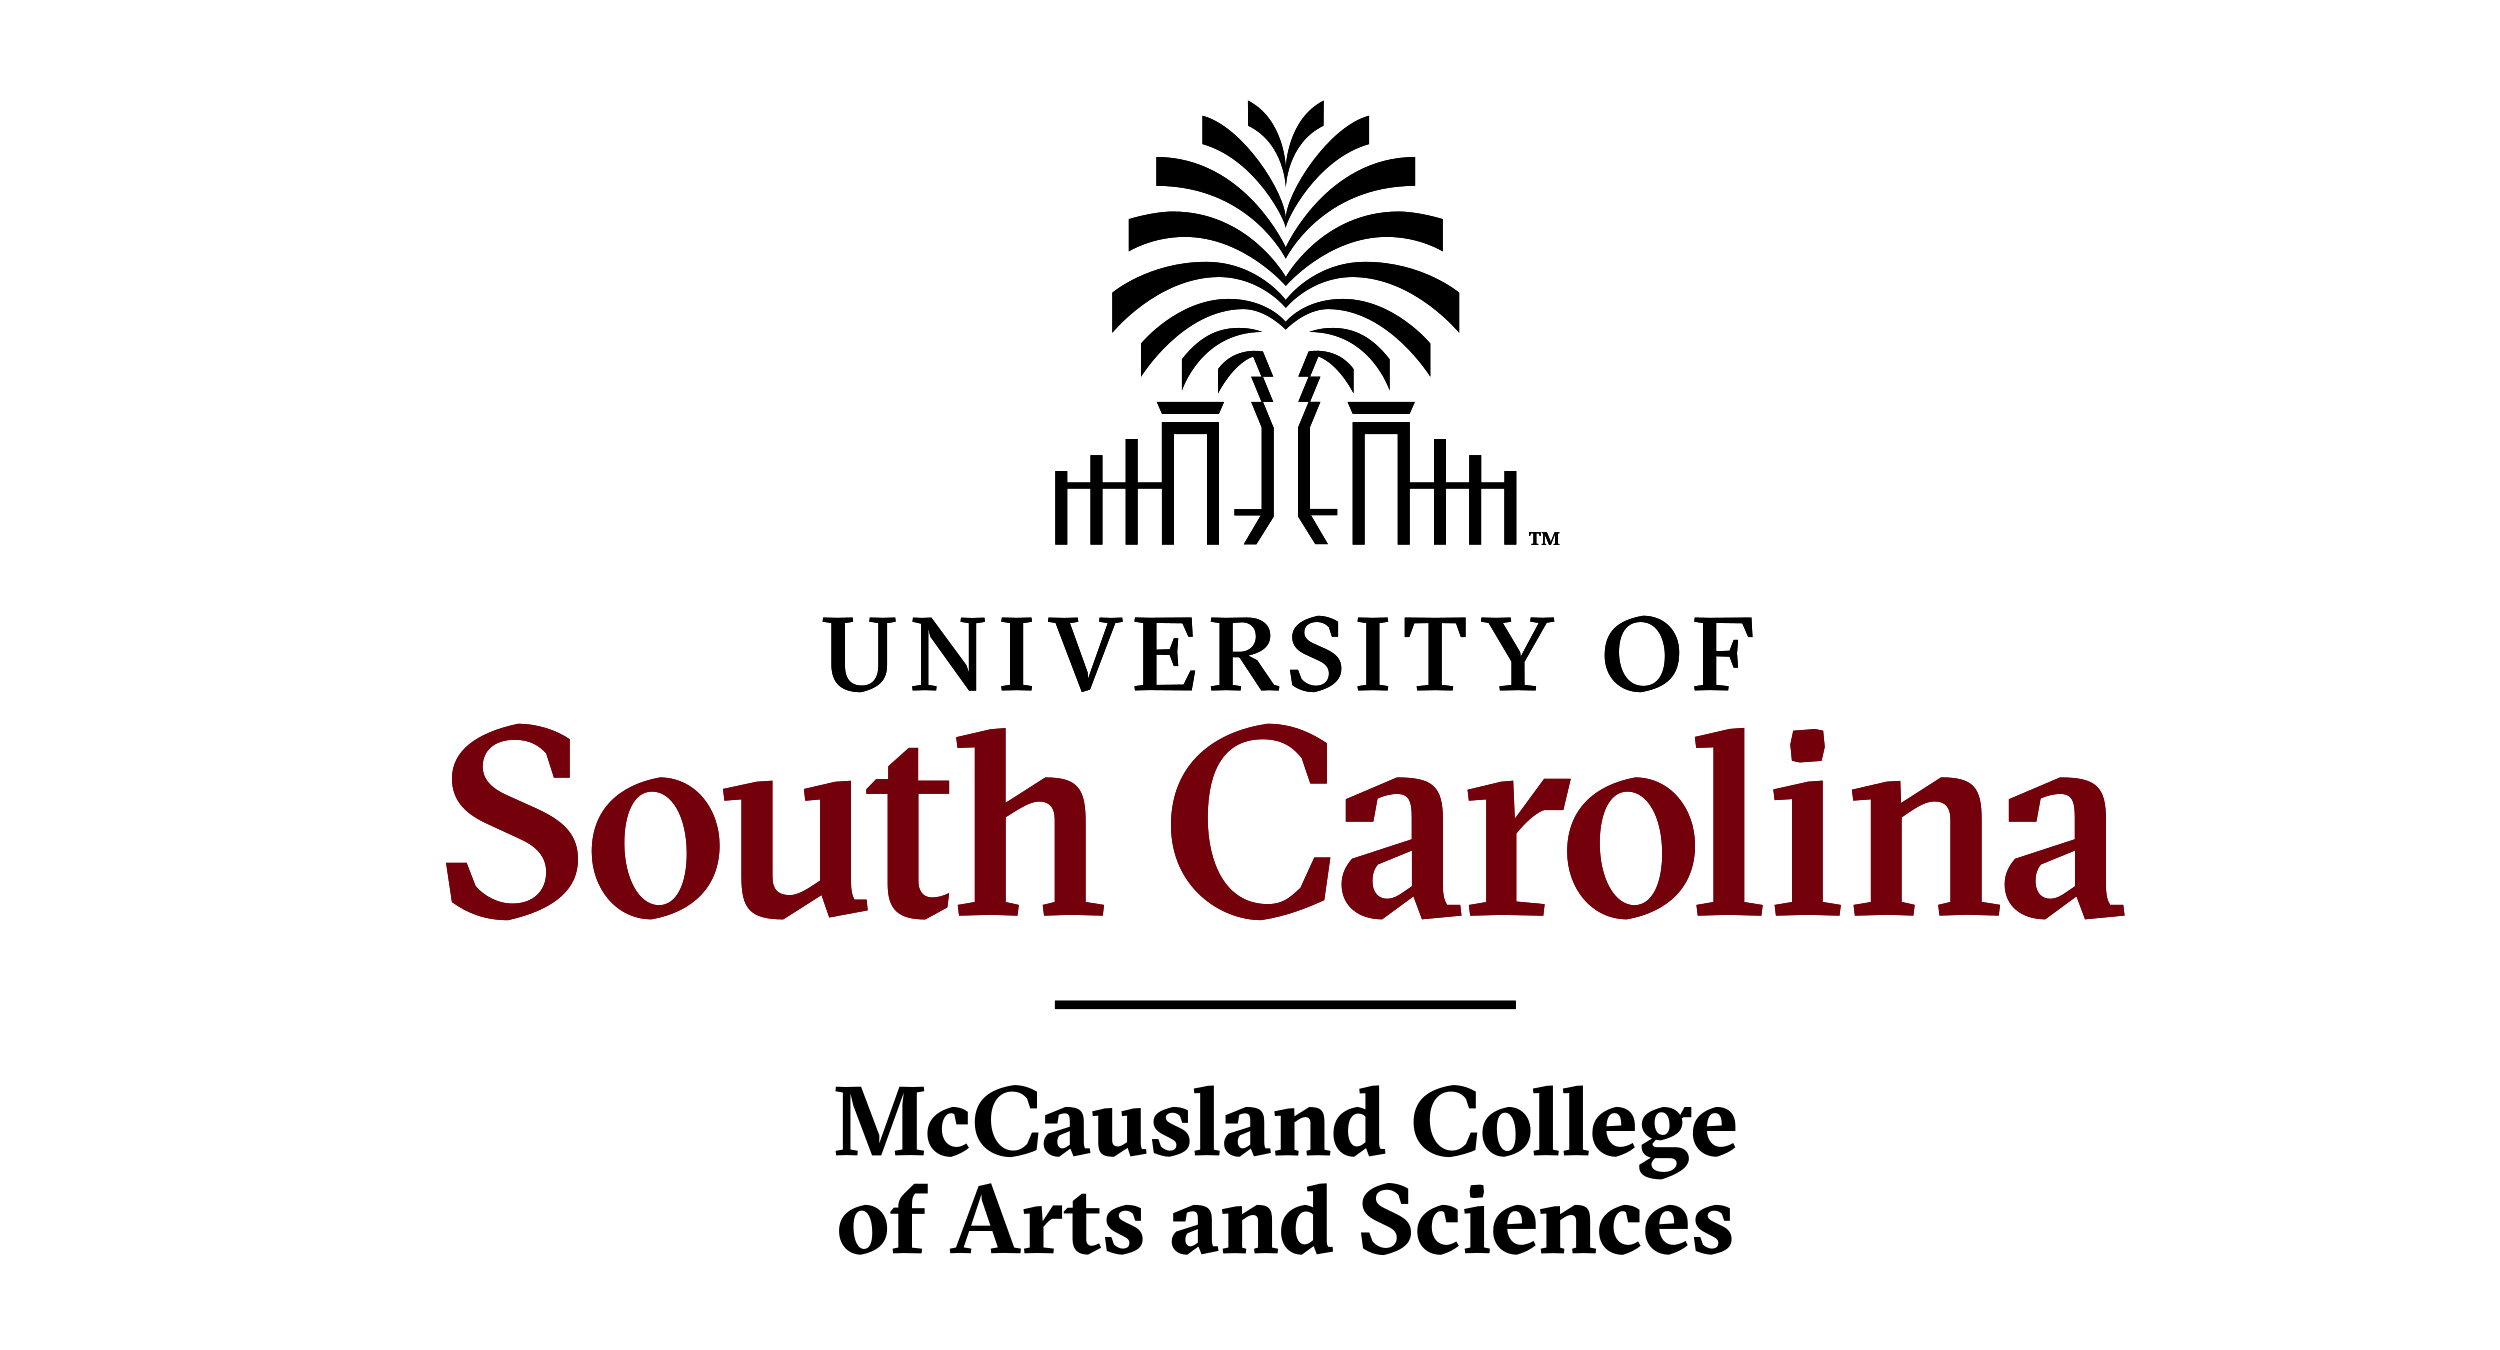<?xml version="1.0" encoding="UTF-8"?><svg id="Layer_1" xmlns="http://www.w3.org/2000/svg" viewBox="0 0 400 216"><defs><style>.cls-1{fill:#73000a;}</style></defs><rect x="168.79" y="160.11" width="73.74" height="1.34"/><g><path class="cls-1" d="M76.12,141.8c1.32,1.54,3.5,2.77,5.89,2.77,3.33,0,5.38-2.05,5.38-5.04,0-2.52-1.62-4.14-4.18-5.29l-5.17-2.39c-3.29-1.49-5.72-3.54-5.72-7.3,0-4.35,3.76-7.3,10.59-8.75,2.86,0,6.02,.94,8.24,2.48v6.15h-2.52l-1.24-3.89c-1.11-1.2-2.56-2.18-5.04-2.18-3.24,0-5.12,1.75-5.12,4.27,0,2.13,1.49,3.5,3.71,4.53l5.21,2.35c3.97,1.88,6.36,4.01,6.32,8.03,0,4.4-3.24,7.9-11.19,9.69-3.71,0-6.57-1.15-8.97-2.9l-.94-6.28h3.29l1.45,3.76Z"/><path class="cls-1" d="M115.13,135.27c0,6.66-4.4,10.67-10.89,11.82-5.59,0-9.56-4.9-9.56-10.84,0-6.75,4.4-10.67,10.89-11.86,5.59,0,9.56,4.9,9.56,10.88Zm-9.69,9.56c2.86,0,4.44-3.54,4.44-8.24,0-5.93-2.39-9.94-5.55-9.94-2.9,0-4.44,3.54-4.44,8.24,0,5.55,2.31,9.94,5.55,9.94Z"/><path class="cls-1" d="M136.15,140.82c0,1.75,.21,2.43,.55,3.12h1.96l.17,1.71-6.15,1.15-1.24-3.59-6.11,3.89c-5.42,0-6.7-1.79-6.7-6.79v-12.41l-2.73,.21-.21-1.88,5.34-1.15,2.56-.17v15.32c0,2.05,.85,2.99,2.82,2.99,1.15,0,2.6-.85,4.01-1.79l.81-.55v-12.97l-2.39,.21-.21-1.88,4.95-1.15,2.56-.17v15.92Z"/><path class="cls-1" d="M160.88,144.32l2.13,.47-.21,1.71-4.27-.13-5.08,.13-.21-1.71,2.73-.47v-24.75l-2.77,.09-.21-1.71,5.55-1.28,2.35-.17v11.95l6.36-4.06c5.25,0,6.45,1.84,6.45,7.17v12.76l2.95,.47-.21,1.71-5.08-.13-4.31,.13-.21-1.71,1.92-.47v-13.18c0-2.01-.94-2.9-2.52-2.9-1.24,0-2.73,.9-4.18,1.79l-1.15,.73v13.57Z"/><g><path class="cls-1" d="M212.86,137.19l-.98,6.83c-2.43,1.11-6.02,2.6-10.12,3.2-6.49,0-14.4-5.29-14.4-15.2s7.01-15,15.46-16.22c4.31,0,7.48,1.79,9.48,3.12v6.45h-2.65l-1.37-4.06c-1.11-1.37-2.74-3.03-6.24-3.03-5.85,0-8.8,4.48-8.8,12.59,0,7.09,2.78,13.79,9.62,13.79,2.65,0,3.89-1.41,5.21-2.6l2.22-4.87h2.56Z"/><path class="cls-1" d="M223.56,124.39c5.68,0,7.3,1.45,7.3,6.7v10.49c0,1.79,.26,2.52,.68,3.2h2.09l.21,1.71-6.32,.6-1.37-3.67-5,3.67c-3.8,0-6.49-2.13-6.49-5.59,0-1.67,.64-2.9,1.66-4.1l9.56-3.12v-3.49c0-2.56-.43-3.76-2.35-3.76-1.07,0-2.26,.34-3.12,.73l-.68,3.71h-4.4v-3.59l8.2-3.5Zm2.35,11.69l-5.42,2.22c-.64,.68-.9,1.67-.9,2.6,0,2.13,1.2,2.9,2.31,2.9s1.96-.6,2.52-.98l1.49-1.02v-5.72Z"/><path class="cls-1" d="M242.36,131.01l4.7-6.4h4.26l-1.19,5h-3.08c-1.02,.3-2.56,1.58-3.71,2.9l-.73,.85v10.88l4.53,.43-.21,1.84-6.66-.13-5.04,.13-.21-1.71,2.78-.47v-16.43l-2.78,.21-.21-1.75,5.34-1.28,1.96-.17,.26,6.11Z"/><path class="cls-1" d="M271.2,135.27c0,6.66-4.4,10.67-10.89,11.82-5.59,0-9.56-4.9-9.56-10.84,0-6.75,4.4-10.67,10.89-11.86,5.59,0,9.56,4.9,9.56,10.88Zm-9.69,9.56c2.86,0,4.44-3.54,4.44-8.24,0-5.93-2.39-9.94-5.55-9.94-2.9,0-4.44,3.54-4.44,8.24,0,5.55,2.31,9.94,5.55,9.94Z"/><path class="cls-1" d="M276.72,146.37l-5.08,.13-.21-1.71,2.73-.47v-24.75l-2.77,.09-.21-1.75,5.55-1.28,2.35-.17v27.87l2.95,.47-.21,1.71-5.08-.13Z"/><path class="cls-1" d="M289.23,146.37l-5.08,.13-.21-1.71,2.78-.47v-16.47l-2.78,.17-.21-1.71,5.55-1.24,2.35-.17v19.42l2.9,.47-.21,1.71-5.08-.13Zm-2.31-29.46l3.5-.26,1.28,.26,.26,2.6-.51,2.22-3.46,.26-1.28-.26-.26-2.6,.47-2.22Z"/><path class="cls-1" d="M301.86,146.37l-5.08,.13-.21-1.71,2.77-.47v-16.43l-2.82,.21-.21-1.75,5.55-1.28,2.18-.13,.13,3.54,6.4-4.1c5.25,0,6.49,1.66,6.49,6.79v13.14l2.95,.47-.21,1.71-5.08-.13-4.4,.13-.21-1.71,1.96-.47v-13.18c0-2.01-.9-2.9-2.56-2.9-1.41,0-2.78,.9-4.14,1.79l-1.11,.77v13.52l2.09,.47-.21,1.71-4.27-.13Z"/><path class="cls-1" d="M329.65,124.39c5.68,0,7.3,1.45,7.3,6.7v10.49c0,1.79,.26,2.52,.68,3.2h2.09l.21,1.71-6.32,.6-1.37-3.67-5,3.67c-3.8,0-6.49-2.13-6.49-5.59,0-1.67,.64-2.9,1.66-4.1l9.56-3.12v-3.49c0-2.56-.43-3.76-2.35-3.76-1.07,0-2.26,.34-3.12,.73l-.68,3.71h-4.4v-3.59l8.2-3.5Zm2.35,11.69l-5.42,2.22c-.64,.68-.9,1.67-.9,2.6,0,2.13,1.2,2.9,2.31,2.9s1.96-.6,2.52-.98l1.49-1.02v-5.72Z"/></g><path class="cls-1" d="M151.86,142.89c-.9,.42-1.7,.7-2.7,.7-1.62,0-2.22-1.24-2.22-2.6v-13.99h4.92v-2.09h-4.96v-5.25h-1.49l-3.29,2.95v2.05h-1.93l-1.58,1.62v.73h3.42v14.42c0,4.14,1.71,5.68,6.02,5.68l3.53-1.93,.28-2.27Z"/></g><g><path d="M228.85,60.28v-5.32s-5.84-7.13-14.01-7.13c-6.25,0-9.13,3.67-9.13,3.67,0,0-2.88-3.67-9.13-3.67-8.17,0-14.01,7.13-14.01,7.13v5.32s6.66-10.83,16.38-10.83c3.67,0,6.76,3.29,6.76,3.29,0,0,3.09-3.29,6.76-3.29,9.72,0,16.38,10.83,16.38,10.83Zm-19.27,8.05h.02l1.66-4.03h-1.66l1.66-4.03h-1.66l1.34-3.24c3.32,1.23,5.63,5.91,5.63,5.91v-3.89c-2.74-3.76-7.18-2.82-7.18-2.82l-1.66,4.03h1.66l-1.66,4.03h1.66l-1.66,4.03h-.05v14.31l2.77,4.43h2.02l-2.72-4.63h4.21v-1h-4.36v-13.12Zm-.09-15.22c9.84,0,12.85,9.38,12.85,9.38v-5.01c-3.22-4.15-6.3-4.97-9.04-5.01-2.17-.03-3.81,.64-3.81,.64Zm16.05,13.11l.83-1.91h-10.76l.83,1.91h9.11Zm15.17,9.15v1.82h-3.72v-4.36h-1.91v4.36h-3.72v-6.95h-1.91v6.95h-3.89v-9.65h-9.13v19.6h1.91v-17.69h5.3v17.69h1.91v-8.96h3.89v8.96h1.91v-8.96h3.72v8.96h1.91v-8.96h3.72v8.96h1.91v-11.77h-1.91Zm-34.99-38.87c0-1.16,4.85-11.05,13.33-13.45v-4.53c-6.36,1.62-13.33,12.34-13.33,16.58,0-4.24-6.97-14.96-13.33-16.58v4.53c8.48,2.4,13.33,12.29,13.33,13.45Zm0,4.88s5.71-11.65,20.7-11.65v-4.61c-14.18,0-20.7,14.46-20.7,14.46,0,0-6.53-14.46-20.7-14.46v4.61c14.99,0,20.7,11.65,20.7,11.65Zm-3.66,22.92h1.66l-1.66-4.03h1.66l-1.66-4.03s-4.44-.94-7.18,2.82v3.89s2.31-4.69,5.63-5.91l1.34,3.24h-1.66l1.66,4.03h-1.66l1.66,4.03h.02v13.12h-4.36v1h4.21l-2.72,4.63h2.02l2.77-4.43v-14.31h-.05l-1.66-4.03Zm-12.47-26.4c9.42,0,16.14,7.84,16.14,7.84,0,0,6.72-7.84,16.14-7.84,5.35,0,8.97,2.33,8.97,2.33v-5.17s-3.85-1.21-7.06-1.21c-12.2,0-18.05,10.47-18.05,10.47,0,0-5.85-10.47-18.05-10.47-3.21,0-7.07,1.21-7.07,1.21v5.17s3.63-2.33,8.98-2.33Zm16.14-7.85s.11-7.05,6.03-9.94c.03-2.3,.03-4.02,.03-4.02-5.86,2.96-6.06,10.72-6.06,10.72,0,0-.2-7.76-6.06-10.72,0,0,0,1.71,.03,4.02,5.92,2.88,6.03,9.94,6.03,9.94Zm-19.82,36.17h9.11l.83-1.91h-10.76l.83,1.91Zm12.24-13.75c-2.74,.04-5.82,.86-9.04,5.01v5.01s3.01-9.38,12.85-9.38c0,0-1.63-.67-3.81-.64Zm-3.18-8.15c6.77-.02,10.76,4.94,10.76,4.94,0,0,3.99-4.96,10.76-4.94,9.79,.08,16.98,8.93,16.98,8.93v-6.42s-5.84-4.93-15.01-4.93c-8.3,0-12.74,6.1-12.74,6.1,0,0-4.44-6.1-12.74-6.1-9.17,0-15.01,4.93-15.01,4.93v6.42s7.19-8.85,16.98-8.93Zm-9.06,32.87h-3.89v-6.95h-1.91v6.95h-3.72v-4.36h-1.91v4.36h-3.72v-1.82h-1.91v11.77h1.91v-8.96h3.72v8.96h1.91v-8.96h3.72v8.96h1.91v-8.96h3.89v8.96h1.91v-17.69h5.3v17.69h1.91v-19.6h-9.13v9.65Z"/><path d="M245,87.03l.34-.04v-1.66h-.39s-.15,.43-.15,.43h-.16v-.61h.96s.92,0,.92,0v.61h-.16l-.16-.42h-.38s0,1.65,0,1.65l.33,.04-.02,.15h-.55s-.56,0-.56,0l-.02-.15Zm1.68,0l.23-.04v-1.65l-.24-.04,.02-.15h.29s.51,0,.51,0l.59,1.41v.26l.65-1.66h.43s.34,0,.34,0l.02,.15-.24,.04v1.65l.23,.04-.02,.15h-.44s-.46,0-.46,0l-.02-.15,.24-.04v-1.32l.05-.35-.72,1.85h-.29l-.61-1.47-.09-.36v1.65l.24,.04-.02,.15h-.34s-.34,0-.34,0l-.02-.15Z"/></g><g><path d="M139.09,99.47l.08-.66,2.13,.05,1.93-.05,.08,.66-1.38,.22v6.64c0,2.18-.88,3.64-4.18,4.42-3.49,0-4.72-1.78-4.72-4.42v-6.64s-1.41-.22-1.41-.22l.08-.66,2.28,.05,2.44-.05,.08,.66-1.31,.22v6.79c0,2.03,.86,3.21,2.71,3.21,1.71,0,2.64-1.18,2.64-3.26v-6.74s-1.44-.22-1.44-.22Z"/><path d="M148.52,109.59l1.33,.22-.07,.66-1.79-.05-1.96,.05-.08-.66,1.41-.22v-9.81s-1.36-.3-1.36-.3l.08-.66,1.46,.05,1.48-.05,5.6,7.61,.4,1.18v-7.9s-1.33-.22-1.33-.22l.07-.66,1.79,.05,1.96-.05,.08,.66-1.41,.22v10.79s-1.13,0-1.13,0l-6.19-8.62-.33-1.31v9.03Z"/><path d="M162.66,110.42l-2.37,.05-.08-.68,1.41-.22v-9.88s-1.41-.22-1.41-.22l.08-.66,2.37,.05,2.37-.05,.08,.66-1.41,.22v9.88s1.41,.22,1.41,.22l-.08,.68-2.37-.05Z"/><path d="M173.09,110.72l-4.2-11.04-1.21-.2,.08-.66,2.57,.05,2.11-.05,.08,.66-1.33,.22,2.84,7.92,.05,1,3.16-8.92-1.38-.22,.08-.66,1.88,.05,1.73-.05,.08,.66-1.18,.2-4.05,10.65-1.31,.4Z"/><path d="M190.66,98.81l.17,3.07h-.68s-.96-2.16-.96-2.16l-4.17-.05v4.28s2.14-.07,2.14-.07l.66-1.76h.7s-.17,2.16-.17,2.16l.17,2.29h-.7s-.66-1.76-.66-1.76l-2.14-.07v4.85s4.35-.05,4.35-.05l1.11-2.24h.75s-.56,3.16-.56,3.16l-6.78-.05-2.29,.05-.08-.66,1.41-.22v-9.9s-1.41-.22-1.41-.22l.08-.66,2.29,.05,6.78-.05Z"/><path d="M197.22,105.14v4.45s1.35,.22,1.35,.22l-.08,.66-2.31-.05-2.37,.05-.08-.66,1.41-.22v-9.9s-1.41-.22-1.41-.22l.08-.66,2.37,.05,3.32-.05c2.09-.02,3.74,.95,3.74,2.89s-1.71,2.77-3.52,3.19l1.43,.75,2.69,3.94,.85,.25-.07,.65-1.56-.05-1.25,.05-3.39-5.15-.2-.18h-1Zm0-.85h1.13c1.53,0,2.59-1,2.59-2.47,0-1.49-.98-2.24-2.24-2.26l-1.48,.12v4.62Z"/><path d="M208.25,108.64c.51,.6,1.36,1.08,2.29,1.08,1.3,0,2.09-.8,2.09-1.96,0-.98-.63-1.61-1.63-2.06l-2.01-.93c-1.28-.58-2.23-1.38-2.23-2.84,0-1.69,1.46-2.84,4.12-3.4,1.11,0,2.34,.37,3.21,.96v2.39s-.98,0-.98,0l-.48-1.51c-.43-.46-1-.85-1.96-.85-1.26,0-1.99,.68-1.99,1.66,0,.83,.58,1.36,1.44,1.76l2.03,.91c1.54,.73,2.47,1.56,2.46,3.12,0,1.71-1.26,3.07-4.35,3.77-1.44,0-2.56-.45-3.49-1.13l-.37-2.44h1.28s.56,1.46,.56,1.46Z"/><path d="M219.66,110.42l-2.37,.05-.08-.68,1.41-.22v-9.88s-1.41-.22-1.41-.22l.08-.66,2.37,.05,2.37-.05,.08,.66-1.41,.22v9.88s1.41,.22,1.41,.22l-.08,.68-2.37-.05Z"/><path d="M232.43,110.47l-2.81-.05-2.87,.05-.08-.66,1.91-.22v-9.9s-2.29,.03-2.29,.03l-.8,2.21h-.73v-3.12s4.9,.05,4.9,.05l4.83-.05v3.12s-.75,0-.75,0l-.78-2.21-2.29-.03v9.9s1.84,.22,1.84,.22l-.08,.66Z"/><path d="M243.9,105.92l.02,3.67,1.86,.22-.08,.66-2.82-.05-2.89,.05-.08-.66,1.93-.22v-3.72s-3.67-6.21-3.67-6.21l-1.21-.2,.08-.65,2.36,.05,2.31-.05,.08,.65-1.33,.22,2.77,4.68,.08,.71,2.89-5.4-1.36-.22,.08-.65,1.91,.05,1.78-.05,.08,.65-1.21,.18-3.57,6.28Z"/><path d="M268.67,104.37c0,3.67-1.84,5.63-6.14,6.38-3.47,0-5.78-2.49-5.78-5.85,0-3.67,1.84-5.63,6.14-6.38,3.47,0,5.78,2.49,5.78,5.85Zm-5.73,5.38c2.41,0,3.44-2.11,3.44-4.83,0-2.44-1.06-5.4-3.89-5.4-2.41,0-3.45,2.09-3.45,4.82,0,2.51,1.1,5.41,3.9,5.41Z"/><path d="M271.16,110.47l-.08-.66,1.41-.22v-9.9s-1.41-.22-1.41-.22l.08-.66,2.29,.05,6.78-.05,.17,3.12h-.68s-.96-2.21-.96-2.21l-4.17-.05v4.52s2.14-.07,2.14-.07l.66-1.74h.7s-.17,2.16-.17,2.16l.17,2.29h-.7s-.66-1.76-.66-1.76l-2.14-.07v4.58s1.99,.22,1.99,.22l-.08,.66-3.04-.05-2.29,.05Z"/></g><g><path d="M133.7,184.13l1.16-.2v-9.12l-1.19-.22,.08-.72,1.47,.05,2.55-.05,2.93,7.8-.02,1.27,3.23-9.07,2.15,.05,1.74-.05,.08,.72-1.19,.2v9.13l1.16,.2-.08,.74-2.21-.05-2.32,.05-.08-.74,1.22-.2v-7.19l.22-1.88-3.6,10.01h-1.47l-3.01-8-.45-1.91v8.97l1.17,.2-.06,.74-1.71-.05-1.69,.05-.08-.74Z"/><path d="M148.39,181.34c0-2.41,1.82-3.65,3.99-4.23,1.03,0,1.93,.33,2.47,.8v1.99h-1.82l-.34-1.61c-.16-.13-.3-.17-.56-.17-.77,0-1.43,.96-1.43,2.57s.91,2.82,2.35,2.82c.6,0,1.16-.28,1.57-.56l.41,.71c-.77,.61-1.63,1.08-2.85,1.44-2.22,0-3.79-1.46-3.79-3.74Z"/><path d="M155.96,179.62c0-3.7,2.41-5.42,6.31-6.01,1.53,0,2.85,.58,3.65,1.05v2.68h-1.08l-.5-1.53c-.42-.55-1.13-1.16-2.41-1.16-1.94,0-3.37,1.63-3.37,4.51,0,2.66,1.35,4.93,3.56,4.93,1.02,0,1.66-.5,2.22-1.05l.77-1.83h1.05l-.31,2.8c-.96,.42-2.35,.88-4.07,1.13-3.04,0-5.81-1.91-5.81-5.51Z"/><path d="M166.99,182.98c0-.67,.28-1.19,.7-1.6l3.48-1.11v-.89c0-.96-.25-1.24-.8-1.24-.34,0-.69,.09-.96,.24l-.23,1.38h-1.96v-1.32l3.26-1.33c2.19,0,2.93,.58,2.93,2.41v3.04c0,.63,.06,.91,.2,1.17h.75l.11,.74-2.71,.55-.5-1.25-1.8,1.32c-1.44,0-2.47-.81-2.47-2.1Zm3.77,.45l.41-.28v-2.18l-1.64,.67c-.25,.25-.36,.67-.36,1.03,0,.75,.42,1.07,.8,1.07,.31,0,.6-.19,.8-.31Z"/><path d="M175.72,182.67v-4.17l-.88,.08-.08-.77,2.05-.47,1.14-.06v5.15c0,.67,.27,1,.94,1,.33,0,.74-.22,1.16-.5l.28-.19v-4.24l-.81,.08-.08-.77,1.94-.47,1.14-.06v5.47c0,.61,.08,.86,.2,1.1h.66l.06,.74-2.57,.44-.45-1.38-2.19,1.44c-1.91,0-2.52-.56-2.52-2.41Z"/><path d="M184.61,184.47l-.3-2.22h1.03l.42,1.21c.38,.36,.91,.64,1.41,.64,.66,0,1.05-.31,1.05-.88,0-.47-.22-.72-.97-1.1l-1.16-.6c-.89-.45-1.53-1.05-1.53-2,0-1.14,.75-1.85,3.13-2.41,1.32,0,2.02,.34,2.38,.56v1.99h-.91l-.36-1.1c-.22-.24-.63-.52-1.19-.52-.66,0-1.08,.33-1.08,.77s.28,.7,1.16,1.13l1.16,.56c.96,.45,1.49,1.1,1.49,2.07,0,1.49-1.13,2.05-3.23,2.51-.72,0-1.79-.3-2.51-.61Z"/><path d="M191.12,184.13l.91-.19v-9.05l-.94,.03-.08-.75,2.22-.44,.99-.05v10.26l.94,.19-.08,.74-1.94-.05-1.94,.05-.08-.74Z"/><path d="M195.86,182.98c0-.67,.28-1.19,.7-1.6l3.48-1.11v-.89c0-.96-.25-1.24-.8-1.24-.34,0-.69,.09-.96,.24l-.23,1.38h-1.96v-1.32l3.26-1.33c2.19,0,2.93,.58,2.93,2.41v3.04c0,.63,.06,.91,.2,1.17h.75l.11,.74-2.71,.55-.5-1.25-1.8,1.32c-1.44,0-2.47-.81-2.47-2.1Zm3.77,.45l.41-.28v-2.18l-1.64,.67c-.25,.25-.36,.67-.36,1.03,0,.75,.42,1.07,.8,1.07,.31,0,.6-.19,.8-.31Z"/><path d="M204.01,184.13l.91-.19v-5.43l-.94,.05-.08-.75,2.24-.45,.94-.05,.03,1.3,2.37-1.49c1.83,0,2.43,.55,2.43,2.43v4.4l.96,.19-.08,.74-1.94-.05-1.74,.05-.08-.74,.64-.19v-4.29c0-.63-.3-.92-.83-.92-.45,0-.92,.28-1.36,.6l-.36,.23v4.39l.67,.19-.08,.74-1.68-.05-1.94,.05-.08-.74Z"/><path d="M213.36,181.37c0-2.58,1.53-3.84,3.76-4.26,.31,0,1.07,.23,1.35,.41v-2.6l-.91,.03-.08-.74,2.07-.49,1.11-.06v9.12c0,.64,.09,.81,.25,1.05h.69l.06,.75-2.6,.44-.49-1.32-1.9,1.38c-2.04,0-3.32-1.52-3.32-3.71Zm4.78,1.64l.33-.25v-4.09c-.23-.28-.66-.5-1.14-.5-1.02,0-1.64,1.03-1.64,2.77,0,1.58,.6,2.49,1.38,2.49,.41,0,.77-.17,1.08-.42Z"/><path d="M226.17,179.62c0-3.7,2.41-5.42,6.31-6.01,1.53,0,2.85,.58,3.65,1.05v2.68h-1.08l-.5-1.53c-.42-.55-1.13-1.16-2.41-1.16-1.94,0-3.37,1.63-3.37,4.51,0,2.66,1.35,4.93,3.56,4.93,1.02,0,1.66-.5,2.22-1.05l.77-1.83h1.05l-.31,2.8c-.96,.42-2.35,.88-4.07,1.13-3.04,0-5.81-1.91-5.81-5.51Z"/><path d="M237.19,181.29c0-2.6,1.83-3.71,4.15-4.18,2.04,0,3.54,1.52,3.54,3.79,0,2.6-1.85,3.71-4.18,4.18-2,0-3.51-1.54-3.51-3.79Zm5.31,.3c0-2.41-.77-3.56-1.68-3.56-.81,0-1.32,.8-1.32,2.57,0,2.32,.77,3.56,1.68,3.56,.81,0,1.32-.81,1.32-2.57Z"/><path d="M245.37,184.13l.91-.19v-9.05l-.94,.03-.08-.75,2.22-.44,.99-.05v10.26l.94,.19-.08,.74-1.94-.05-1.94,.05-.08-.74Z"/><path d="M250.17,184.13l.91-.19v-9.05l-.94,.03-.08-.75,2.22-.44,.99-.05v10.26l.94,.19-.08,.74-1.94-.05-1.94,.05-.08-.74Z"/><path d="M261.59,180.96h-4.56c.09,1.47,.89,2.54,2.24,2.54,.74,0,1.5-.33,1.96-.63l.34,.71c-.85,.7-1.72,1.11-2.98,1.5-2.16,0-3.81-1.47-3.81-3.74,0-1.89,.89-3.48,3.76-4.23,2.19,0,3.04,1.36,3.04,3.01v.85Zm-2.19-.89c0-1.19-.23-1.97-1.1-1.97-.74,0-1.19,.71-1.27,2.11l2.37-.14Z"/><path d="M262.28,186.73v-.36l1.85-1.14c-1.08-.3-1.47-.96-1.47-1.75v-.31l1.66-1c-1-.42-1.63-1.27-1.63-2.26,.02-1.5,1.22-2.24,3.41-2.79,1.46,0,2.21,.53,2.73,1.28l.7-1.28h1.08v1.63h-1.24l-.3,.19c.06,.2,.11,.42,.11,.64-.02,1.55-1.19,2.29-3.4,2.87-.28,0-.61-.02-.86-.09l-.52,.64c0,.39,.3,.55,.77,.55h2.9c1.35,0,2.15,.75,2.15,1.8,0,1.52-1.86,2.54-4.35,3.35-2.05,0-3.59-.55-3.59-1.96Zm5.98-.6c0-.5-.36-.83-1.16-.83h-2.29c-.47,.45-.58,.74-.58,.99,0,.64,.56,1.22,1.99,1.22,1.33,0,2.04-.71,2.04-1.38Zm-1.14-6.09c0-1.13-.39-2.08-1.3-2.08-.72,0-1.08,.7-1.08,1.63,0,1.11,.39,2,1.32,2,.72,0,1.07-.66,1.07-1.55Z"/><path d="M277.67,180.96h-4.56c.09,1.47,.89,2.54,2.24,2.54,.74,0,1.5-.33,1.96-.63l.34,.71c-.85,.7-1.72,1.11-2.98,1.5-2.16,0-3.81-1.47-3.81-3.74,0-1.89,.89-3.48,3.76-4.23,2.19,0,3.04,1.36,3.04,3.01v.85Zm-2.19-.89c0-1.19-.23-1.97-1.1-1.97-.74,0-1.19,.71-1.27,2.11l2.37-.14Z"/><path d="M134.25,196.96c0-2.6,1.83-3.71,4.15-4.18,2.04,0,3.54,1.52,3.54,3.79,0,2.6-1.85,3.71-4.18,4.18-2,0-3.51-1.54-3.51-3.79Zm5.31,.3c0-2.41-.77-3.56-1.68-3.56-.81,0-1.32,.8-1.32,2.57,0,2.32,.77,3.56,1.68,3.56,.81,0,1.32-.81,1.32-2.57Z"/><path d="M142.82,199.79l.91-.19v-5.4h-1.27v-.34l.55-.64h.72v-.17c0-.85,.31-1.46,.94-2.08l1.61-1.57h2.16v1.55h-2.04l-.23,.38c-.2,.33-.25,.83-.25,1.6v.38h2.02v.91h-2.02v5.4l1.61,.17-.08,.75-2.91-.05-1.64,.05-.08-.74Z"/><path d="M151.97,199.79l.99-.19,3.62-9.84,1.99-.44,3.7,10.29,1.08,.17-.08,.74-2.79-.05-1.88,.05-.08-.74,1.14-.2-.89-2.62h-3.7l-.88,2.62,1.22,.2-.08,.74-1.71-.05-1.58,.05-.08-.74Zm6.5-3.68l-1.39-4.12-.05-.89-1.66,5.01h3.1Z"/><path d="M163.84,199.79l.92-.19v-5.43l-.92,.05-.08-.75,2.05-.45,.85-.05,.17,2.43,1.66-2.54h1.44v2.15h-1.58c-.39,.17-.77,.56-1.17,1.03l-.22,.23v3.32l1.66,.19-.08,.75-2.66-.05-1.96,.05-.08-.74Z"/><path d="M171.61,198.27v-4.12h-1.41v-.28l.61-.63h.83v-1.08l1.44-1.16h.7v2.3h2.13v.85h-2.11v4.2c0,.58,.36,.97,.8,.97,.38,0,.7-.09,1.25-.39l.33,.7-2.08,1.11c-1.64,0-2.49-.81-2.49-2.48Z"/><path d="M177.09,200.14l-.3-2.22h1.03l.42,1.21c.38,.36,.91,.64,1.41,.64,.66,0,1.05-.31,1.05-.88,0-.47-.22-.72-.97-1.1l-1.16-.6c-.89-.45-1.53-1.05-1.53-2,0-1.14,.75-1.85,3.13-2.41,1.32,0,2.02,.34,2.38,.56v1.99h-.91l-.36-1.1c-.22-.24-.63-.52-1.19-.52-.66,0-1.08,.33-1.08,.77s.28,.7,1.16,1.13l1.16,.56c.96,.45,1.49,1.1,1.49,2.07,0,1.49-1.13,2.05-3.23,2.51-.72,0-1.79-.3-2.51-.61Z"/><path d="M187.48,198.65c0-.67,.28-1.19,.7-1.6l3.48-1.11v-.89c0-.96-.25-1.24-.8-1.24-.34,0-.69,.09-.96,.24l-.23,1.38h-1.96v-1.32l3.26-1.33c2.19,0,2.93,.58,2.93,2.41v3.04c0,.63,.06,.91,.2,1.17h.75l.11,.74-2.71,.55-.5-1.25-1.8,1.32c-1.44,0-2.47-.81-2.47-2.1Zm3.77,.45l.41-.28v-2.18l-1.64,.67c-.25,.25-.36,.67-.36,1.03,0,.75,.42,1.07,.8,1.07,.31,0,.6-.19,.8-.31Z"/><path d="M195.63,199.79l.91-.19v-5.43l-.94,.05-.08-.75,2.24-.45,.94-.05,.03,1.3,2.37-1.49c1.83,0,2.43,.55,2.43,2.43v4.4l.96,.19-.08,.74-1.94-.05-1.74,.05-.08-.74,.64-.19v-4.29c0-.63-.3-.92-.83-.92-.45,0-.92,.28-1.36,.6l-.36,.23v4.39l.67,.19-.08,.74-1.68-.05-1.94,.05-.08-.74Z"/><path d="M204.98,197.04c0-2.58,1.53-3.84,3.76-4.26,.31,0,1.07,.23,1.35,.41v-2.6l-.91,.03-.08-.74,2.07-.49,1.11-.06v9.12c0,.64,.09,.81,.25,1.05h.69l.06,.75-2.6,.44-.49-1.32-1.9,1.38c-2.04,0-3.32-1.52-3.32-3.71Zm4.78,1.64l.33-.25v-4.09c-.23-.28-.66-.5-1.14-.5-1.02,0-1.64,1.03-1.64,2.77,0,1.58,.6,2.49,1.38,2.49,.41,0,.77-.17,1.08-.42Z"/><path d="M218.09,199.73l-.34-2.54h1.33l.53,1.43c.58,.67,1.33,1.05,2.1,1.05,1.07,0,1.77-.64,1.77-1.64,0-.77-.45-1.33-1.39-1.77l-1.93-.94c-1.49-.72-2.16-1.58-2.16-2.77,0-1.57,1.39-2.69,4.07-3.27,1.13,0,2.35,.34,3.24,.91v2.44h-1.11l-.45-1.44c-.55-.56-1.13-.83-1.85-.83-1.07,0-1.75,.53-1.75,1.36,0,.66,.38,1.11,1.22,1.52l2.02,.99c1.71,.81,2.37,1.64,2.37,2.98,0,1.75-1.3,2.85-4.31,3.6-1.16,0-2.33-.36-3.35-1.07Z"/><path d="M226.77,197.01c0-2.41,1.82-3.65,3.99-4.23,1.03,0,1.93,.33,2.47,.8v1.99h-1.82l-.34-1.61c-.16-.13-.3-.17-.56-.17-.77,0-1.43,.96-1.43,2.57s.91,2.82,2.35,2.82c.6,0,1.16-.28,1.57-.56l.41,.71c-.77,.61-1.63,1.08-2.85,1.44-2.22,0-3.79-1.46-3.79-3.74Z"/><path d="M234.35,199.79l.91-.19v-5.48l-.91,.06-.08-.74,2.22-.44,.96-.05v6.64l.94,.19-.08,.74-1.94-.05-1.94,.05-.08-.74Zm.89-8.22l-.09-1.05,.19-.89,1.47-.09,.52,.09,.11,1.07-.2,.88-1.47,.11-.52-.11Z"/><path d="M245.72,196.63h-4.56c.09,1.47,.89,2.54,2.24,2.54,.74,0,1.5-.33,1.96-.63l.34,.71c-.85,.7-1.72,1.11-2.98,1.5-2.16,0-3.81-1.47-3.81-3.74,0-1.89,.89-3.48,3.76-4.23,2.19,0,3.04,1.36,3.04,3.01v.85Zm-2.19-.89c0-1.19-.23-1.97-1.1-1.97-.74,0-1.19,.71-1.27,2.11l2.37-.14Z"/><path d="M246.52,199.79l.91-.19v-5.43l-.94,.05-.08-.75,2.24-.45,.94-.05,.03,1.3,2.37-1.49c1.83,0,2.43,.55,2.43,2.43v4.4l.96,.19-.08,.74-1.94-.05-1.74,.05-.08-.74,.64-.19v-4.29c0-.63-.3-.92-.83-.92-.45,0-.92,.28-1.36,.6l-.36,.23v4.39l.67,.19-.08,.74-1.68-.05-1.94,.05-.08-.74Z"/><path d="M255.86,197.01c0-2.41,1.82-3.65,3.99-4.23,1.03,0,1.93,.33,2.47,.8v1.99h-1.82l-.34-1.61c-.16-.13-.3-.17-.56-.17-.77,0-1.43,.96-1.43,2.57s.91,2.82,2.35,2.82c.6,0,1.16-.28,1.57-.56l.41,.71c-.77,.61-1.63,1.08-2.85,1.44-2.22,0-3.79-1.46-3.79-3.74Z"/><path d="M270.05,196.63h-4.56c.09,1.47,.89,2.54,2.24,2.54,.74,0,1.5-.33,1.96-.63l.34,.71c-.85,.7-1.72,1.11-2.98,1.5-2.16,0-3.81-1.47-3.81-3.74,0-1.89,.89-3.48,3.76-4.23,2.19,0,3.04,1.36,3.04,3.01v.85Zm-2.19-.89c0-1.19-.23-1.97-1.1-1.97-.74,0-1.19,.71-1.27,2.11l2.37-.14Z"/><path d="M271.32,200.14l-.3-2.22h1.03l.42,1.21c.38,.36,.91,.64,1.41,.64,.66,0,1.05-.31,1.05-.88,0-.47-.22-.72-.97-1.1l-1.16-.6c-.89-.45-1.53-1.05-1.53-2,0-1.14,.75-1.85,3.13-2.41,1.32,0,2.02,.34,2.38,.56v1.99h-.91l-.36-1.1c-.22-.24-.63-.52-1.19-.52-.66,0-1.08,.33-1.08,.77s.28,.7,1.16,1.13l1.16,.56c.96,.45,1.49,1.1,1.49,2.07,0,1.49-1.13,2.05-3.23,2.51-.72,0-1.79-.3-2.51-.61Z"/></g><rect x="168.79" y="160.11" width="73.74" height="1.34"/><g><path class="cls-1" d="M76.12,141.8c1.32,1.54,3.5,2.77,5.89,2.77,3.33,0,5.38-2.05,5.38-5.04,0-2.52-1.62-4.14-4.18-5.29l-5.17-2.39c-3.29-1.49-5.72-3.54-5.72-7.3,0-4.35,3.76-7.3,10.59-8.75,2.86,0,6.02,.94,8.24,2.48v6.15h-2.52l-1.24-3.89c-1.11-1.2-2.56-2.18-5.04-2.18-3.24,0-5.12,1.75-5.12,4.27,0,2.13,1.49,3.5,3.71,4.53l5.21,2.35c3.97,1.88,6.36,4.01,6.32,8.03,0,4.4-3.24,7.9-11.19,9.69-3.71,0-6.57-1.15-8.97-2.9l-.94-6.28h3.29l1.45,3.76Z"/><path class="cls-1" d="M115.13,135.27c0,6.66-4.4,10.67-10.89,11.82-5.59,0-9.56-4.9-9.56-10.84,0-6.75,4.4-10.67,10.89-11.86,5.59,0,9.56,4.9,9.56,10.88Zm-9.69,9.56c2.86,0,4.44-3.54,4.44-8.24,0-5.93-2.39-9.94-5.55-9.94-2.9,0-4.44,3.54-4.44,8.24,0,5.55,2.31,9.94,5.55,9.94Z"/><path class="cls-1" d="M136.15,140.82c0,1.75,.21,2.43,.55,3.12h1.96l.17,1.71-6.15,1.15-1.24-3.59-6.11,3.89c-5.42,0-6.7-1.79-6.7-6.79v-12.41l-2.73,.21-.21-1.88,5.34-1.15,2.56-.17v15.32c0,2.05,.85,2.99,2.82,2.99,1.15,0,2.6-.85,4.01-1.79l.81-.55v-12.97l-2.39,.21-.21-1.88,4.95-1.15,2.56-.17v15.92Z"/><path class="cls-1" d="M160.88,144.32l2.13,.47-.21,1.71-4.27-.13-5.08,.13-.21-1.71,2.73-.47v-24.75l-2.77,.09-.21-1.71,5.55-1.28,2.35-.17v11.95l6.36-4.06c5.25,0,6.45,1.84,6.45,7.17v12.76l2.95,.47-.21,1.71-5.08-.13-4.31,.13-.21-1.71,1.92-.47v-13.18c0-2.01-.94-2.9-2.52-2.9-1.24,0-2.73,.9-4.18,1.79l-1.15,.73v13.57Z"/><g><path class="cls-1" d="M212.86,137.19l-.98,6.83c-2.43,1.11-6.02,2.6-10.12,3.2-6.49,0-14.4-5.29-14.4-15.2s7.01-15,15.46-16.22c4.31,0,7.48,1.79,9.48,3.12v6.45h-2.65l-1.37-4.06c-1.11-1.37-2.74-3.03-6.24-3.03-5.85,0-8.8,4.48-8.8,12.59,0,7.09,2.78,13.79,9.62,13.79,2.65,0,3.89-1.41,5.21-2.6l2.22-4.87h2.56Z"/><path class="cls-1" d="M223.56,124.39c5.68,0,7.3,1.45,7.3,6.7v10.49c0,1.79,.26,2.52,.68,3.2h2.09l.21,1.71-6.32,.6-1.37-3.67-5,3.67c-3.8,0-6.49-2.13-6.49-5.59,0-1.67,.64-2.9,1.66-4.1l9.56-3.12v-3.49c0-2.56-.43-3.76-2.35-3.76-1.07,0-2.26,.34-3.12,.73l-.68,3.71h-4.4v-3.59l8.2-3.5Zm2.35,11.69l-5.42,2.22c-.64,.68-.9,1.67-.9,2.6,0,2.13,1.2,2.9,2.31,2.9s1.96-.6,2.52-.98l1.49-1.02v-5.72Z"/><path class="cls-1" d="M242.36,131.01l4.7-6.4h4.26l-1.19,5h-3.08c-1.02,.3-2.56,1.58-3.71,2.9l-.73,.85v10.88l4.53,.43-.21,1.84-6.66-.13-5.04,.13-.21-1.71,2.78-.47v-16.43l-2.78,.21-.21-1.75,5.34-1.28,1.96-.17,.26,6.11Z"/><path class="cls-1" d="M271.2,135.27c0,6.66-4.4,10.67-10.89,11.82-5.59,0-9.56-4.9-9.56-10.84,0-6.75,4.4-10.67,10.89-11.86,5.59,0,9.56,4.9,9.56,10.88Zm-9.69,9.56c2.86,0,4.44-3.54,4.44-8.24,0-5.93-2.39-9.94-5.55-9.94-2.9,0-4.44,3.54-4.44,8.24,0,5.55,2.31,9.94,5.55,9.94Z"/><path class="cls-1" d="M276.72,146.37l-5.08,.13-.21-1.71,2.73-.47v-24.75l-2.77,.09-.21-1.75,5.55-1.28,2.35-.17v27.87l2.95,.47-.21,1.71-5.08-.13Z"/><path class="cls-1" d="M289.23,146.37l-5.08,.13-.21-1.71,2.78-.47v-16.47l-2.78,.17-.21-1.71,5.55-1.24,2.35-.17v19.42l2.9,.47-.21,1.71-5.08-.13Zm-2.31-29.46l3.5-.26,1.28,.26,.26,2.6-.51,2.22-3.46,.26-1.28-.26-.26-2.6,.47-2.22Z"/><path class="cls-1" d="M301.86,146.37l-5.08,.13-.21-1.71,2.77-.47v-16.43l-2.82,.21-.21-1.75,5.55-1.28,2.18-.13,.13,3.54,6.4-4.1c5.25,0,6.49,1.66,6.49,6.79v13.14l2.95,.47-.21,1.71-5.08-.13-4.4,.13-.21-1.71,1.96-.47v-13.18c0-2.01-.9-2.9-2.56-2.9-1.41,0-2.78,.9-4.14,1.79l-1.11,.77v13.52l2.09,.47-.21,1.71-4.27-.13Z"/><path class="cls-1" d="M329.65,124.39c5.68,0,7.3,1.45,7.3,6.7v10.49c0,1.79,.26,2.52,.68,3.2h2.09l.21,1.71-6.32,.6-1.37-3.67-5,3.67c-3.8,0-6.49-2.13-6.49-5.59,0-1.67,.64-2.9,1.66-4.1l9.56-3.12v-3.49c0-2.56-.43-3.76-2.35-3.76-1.07,0-2.26,.34-3.12,.73l-.68,3.71h-4.4v-3.59l8.2-3.5Zm2.35,11.69l-5.42,2.22c-.64,.68-.9,1.67-.9,2.6,0,2.13,1.2,2.9,2.31,2.9s1.96-.6,2.52-.98l1.49-1.02v-5.72Z"/></g><path class="cls-1" d="M151.86,142.89c-.9,.42-1.7,.7-2.7,.7-1.62,0-2.22-1.24-2.22-2.6v-13.99h4.92v-2.09h-4.96v-5.25h-1.49l-3.29,2.95v2.05h-1.93l-1.58,1.62v.73h3.42v14.42c0,4.14,1.71,5.68,6.02,5.68l3.53-1.93,.28-2.27Z"/></g><g><path d="M228.85,60.28v-5.32s-5.84-7.13-14.01-7.13c-6.25,0-9.13,3.67-9.13,3.67,0,0-2.88-3.67-9.13-3.67-8.17,0-14.01,7.13-14.01,7.13v5.32s6.66-10.83,16.38-10.83c3.67,0,6.76,3.29,6.76,3.29,0,0,3.09-3.29,6.76-3.29,9.72,0,16.38,10.83,16.38,10.83Zm-19.27,8.05h.02l1.66-4.03h-1.66l1.66-4.03h-1.66l1.34-3.24c3.32,1.23,5.63,5.91,5.63,5.91v-3.89c-2.74-3.76-7.18-2.82-7.18-2.82l-1.66,4.03h1.66l-1.66,4.03h1.66l-1.66,4.03h-.05v14.31l2.77,4.43h2.02l-2.72-4.63h4.21v-1h-4.36v-13.12Zm-.09-15.22c9.84,0,12.85,9.38,12.85,9.38v-5.01c-3.22-4.15-6.3-4.97-9.04-5.01-2.17-.03-3.81,.64-3.81,.64Zm16.05,13.11l.83-1.91h-10.76l.83,1.91h9.11Zm15.17,9.15v1.82h-3.72v-4.36h-1.91v4.36h-3.72v-6.95h-1.91v6.95h-3.89v-9.65h-9.13v19.6h1.91v-17.69h5.3v17.69h1.91v-8.96h3.89v8.96h1.91v-8.96h3.72v8.96h1.91v-8.96h3.72v8.96h1.91v-11.77h-1.91Zm-34.99-38.87c0-1.16,4.85-11.05,13.33-13.45v-4.53c-6.36,1.62-13.33,12.34-13.33,16.58,0-4.24-6.97-14.96-13.33-16.58v4.53c8.48,2.4,13.33,12.29,13.33,13.45Zm0,4.88s5.71-11.65,20.7-11.65v-4.61c-14.18,0-20.7,14.46-20.7,14.46,0,0-6.53-14.46-20.7-14.46v4.61c14.99,0,20.7,11.65,20.7,11.65Zm-3.66,22.92h1.66l-1.66-4.03h1.66l-1.66-4.03s-4.44-.94-7.18,2.82v3.89s2.31-4.69,5.63-5.91l1.34,3.24h-1.66l1.66,4.03h-1.66l1.66,4.03h.02v13.12h-4.36v1h4.21l-2.72,4.63h2.02l2.77-4.43v-14.31h-.05l-1.66-4.03Zm-12.47-26.4c9.42,0,16.14,7.84,16.14,7.84,0,0,6.72-7.84,16.14-7.84,5.35,0,8.97,2.33,8.97,2.33v-5.17s-3.85-1.21-7.06-1.21c-12.2,0-18.05,10.47-18.05,10.47,0,0-5.85-10.47-18.05-10.47-3.21,0-7.07,1.21-7.07,1.21v5.17s3.63-2.33,8.98-2.33Zm16.14-7.85s.11-7.05,6.03-9.94c.03-2.3,.03-4.02,.03-4.02-5.86,2.96-6.06,10.72-6.06,10.72,0,0-.2-7.76-6.06-10.72,0,0,0,1.71,.03,4.02,5.92,2.88,6.03,9.94,6.03,9.94Zm-19.82,36.17h9.11l.83-1.91h-10.76l.83,1.91Zm12.24-13.75c-2.74,.04-5.82,.86-9.04,5.01v5.01s3.01-9.38,12.85-9.38c0,0-1.63-.67-3.81-.64Zm-3.18-8.15c6.77-.02,10.76,4.94,10.76,4.94,0,0,3.99-4.96,10.76-4.94,9.79,.08,16.98,8.93,16.98,8.93v-6.42s-5.84-4.93-15.01-4.93c-8.3,0-12.74,6.1-12.74,6.1,0,0-4.44-6.1-12.74-6.1-9.17,0-15.01,4.93-15.01,4.93v6.42s7.19-8.85,16.98-8.93Zm-9.06,32.87h-3.89v-6.95h-1.91v6.95h-3.72v-4.36h-1.91v4.36h-3.72v-1.82h-1.91v11.77h1.91v-8.96h3.72v8.96h1.91v-8.96h3.72v8.96h1.91v-8.96h3.89v8.96h1.91v-17.69h5.3v17.69h1.91v-19.6h-9.13v9.65Z"/><path d="M245,87.03l.34-.04v-1.66h-.39s-.15,.43-.15,.43h-.16v-.61h.96s.92,0,.92,0v.61h-.16l-.16-.42h-.38s0,1.65,0,1.65l.33,.04-.02,.15h-.55s-.56,0-.56,0l-.02-.15Zm1.68,0l.23-.04v-1.65l-.24-.04,.02-.15h.29s.51,0,.51,0l.59,1.41v.26l.65-1.66h.43s.34,0,.34,0l.02,.15-.24,.04v1.65l.23,.04-.02,.15h-.44s-.46,0-.46,0l-.02-.15,.24-.04v-1.32l.05-.35-.72,1.85h-.29l-.61-1.47-.09-.36v1.65l.24,.04-.02,.15h-.34s-.34,0-.34,0l-.02-.15Z"/></g><g><path d="M139.09,99.47l.08-.66,2.13,.05,1.93-.05,.08,.66-1.38,.22v6.64c0,2.18-.88,3.64-4.18,4.42-3.49,0-4.72-1.78-4.72-4.42v-6.64s-1.41-.22-1.41-.22l.08-.66,2.28,.05,2.44-.05,.08,.66-1.31,.22v6.79c0,2.03,.86,3.21,2.71,3.21,1.71,0,2.64-1.18,2.64-3.26v-6.74s-1.44-.22-1.44-.22Z"/><path d="M148.52,109.59l1.33,.22-.07,.66-1.79-.05-1.96,.05-.08-.66,1.41-.22v-9.81s-1.36-.3-1.36-.3l.08-.66,1.46,.05,1.48-.05,5.6,7.61,.4,1.18v-7.9s-1.33-.22-1.33-.22l.07-.66,1.79,.05,1.96-.05,.08,.66-1.41,.22v10.79s-1.13,0-1.13,0l-6.19-8.62-.33-1.31v9.03Z"/><path d="M162.66,110.42l-2.37,.05-.08-.68,1.41-.22v-9.88s-1.41-.22-1.41-.22l.08-.66,2.37,.05,2.37-.05,.08,.66-1.41,.22v9.88s1.41,.22,1.41,.22l-.08,.68-2.37-.05Z"/><path d="M173.09,110.72l-4.2-11.04-1.21-.2,.08-.66,2.57,.05,2.11-.05,.08,.66-1.33,.22,2.84,7.92,.05,1,3.16-8.92-1.38-.22,.08-.66,1.88,.05,1.73-.05,.08,.66-1.18,.2-4.05,10.65-1.31,.4Z"/><path d="M190.66,98.81l.17,3.07h-.68s-.96-2.16-.96-2.16l-4.17-.05v4.28s2.14-.07,2.14-.07l.66-1.76h.7s-.17,2.16-.17,2.16l.17,2.29h-.7s-.66-1.76-.66-1.76l-2.14-.07v4.85s4.35-.05,4.35-.05l1.11-2.24h.75s-.56,3.16-.56,3.16l-6.78-.05-2.29,.05-.08-.66,1.41-.22v-9.9s-1.41-.22-1.41-.22l.08-.66,2.29,.05,6.78-.05Z"/><path d="M197.22,105.14v4.45s1.35,.22,1.35,.22l-.08,.66-2.31-.05-2.37,.05-.08-.66,1.41-.22v-9.9s-1.41-.22-1.41-.22l.08-.66,2.37,.05,3.32-.05c2.09-.02,3.74,.95,3.74,2.89s-1.71,2.77-3.52,3.19l1.43,.75,2.69,3.94,.85,.25-.07,.65-1.56-.05-1.25,.05-3.39-5.15-.2-.18h-1Zm0-.85h1.13c1.53,0,2.59-1,2.59-2.47,0-1.49-.98-2.24-2.24-2.26l-1.48,.12v4.62Z"/><path d="M208.25,108.64c.51,.6,1.36,1.08,2.29,1.08,1.3,0,2.09-.8,2.09-1.96,0-.98-.63-1.61-1.63-2.06l-2.01-.93c-1.28-.58-2.23-1.38-2.23-2.84,0-1.69,1.46-2.84,4.12-3.4,1.11,0,2.34,.37,3.21,.96v2.39s-.98,0-.98,0l-.48-1.51c-.43-.46-1-.85-1.96-.85-1.26,0-1.99,.68-1.99,1.66,0,.83,.58,1.36,1.44,1.76l2.03,.91c1.54,.73,2.47,1.56,2.46,3.12,0,1.71-1.26,3.07-4.35,3.77-1.44,0-2.56-.45-3.49-1.13l-.37-2.44h1.28s.56,1.46,.56,1.46Z"/><path d="M219.66,110.42l-2.37,.05-.08-.68,1.41-.22v-9.88s-1.41-.22-1.41-.22l.08-.66,2.37,.05,2.37-.05,.08,.66-1.41,.22v9.88s1.41,.22,1.41,.22l-.08,.68-2.37-.05Z"/><path d="M232.43,110.47l-2.81-.05-2.87,.05-.08-.66,1.91-.22v-9.9s-2.29,.03-2.29,.03l-.8,2.21h-.73v-3.12s4.9,.05,4.9,.05l4.83-.05v3.12s-.75,0-.75,0l-.78-2.21-2.29-.03v9.9s1.84,.22,1.84,.22l-.08,.66Z"/><path d="M243.9,105.92l.02,3.67,1.86,.22-.08,.66-2.82-.05-2.89,.05-.08-.66,1.93-.22v-3.72s-3.67-6.21-3.67-6.21l-1.21-.2,.08-.65,2.36,.05,2.31-.05,.08,.65-1.33,.22,2.77,4.68,.08,.71,2.89-5.4-1.36-.22,.08-.65,1.91,.05,1.78-.05,.08,.65-1.21,.18-3.57,6.28Z"/><path d="M268.67,104.37c0,3.67-1.84,5.63-6.14,6.38-3.47,0-5.78-2.49-5.78-5.85,0-3.67,1.84-5.63,6.14-6.38,3.47,0,5.78,2.49,5.78,5.85Zm-5.73,5.38c2.41,0,3.44-2.11,3.44-4.83,0-2.44-1.06-5.4-3.89-5.4-2.41,0-3.45,2.09-3.45,4.82,0,2.51,1.1,5.41,3.9,5.41Z"/><path d="M271.16,110.47l-.08-.66,1.41-.22v-9.9s-1.41-.22-1.41-.22l.08-.66,2.29,.05,6.78-.05,.17,3.12h-.68s-.96-2.21-.96-2.21l-4.17-.05v4.52s2.14-.07,2.14-.07l.66-1.74h.7s-.17,2.16-.17,2.16l.17,2.29h-.7s-.66-1.76-.66-1.76l-2.14-.07v4.58s1.99,.22,1.99,.22l-.08,.66-3.04-.05-2.29,.05Z"/></g></svg>